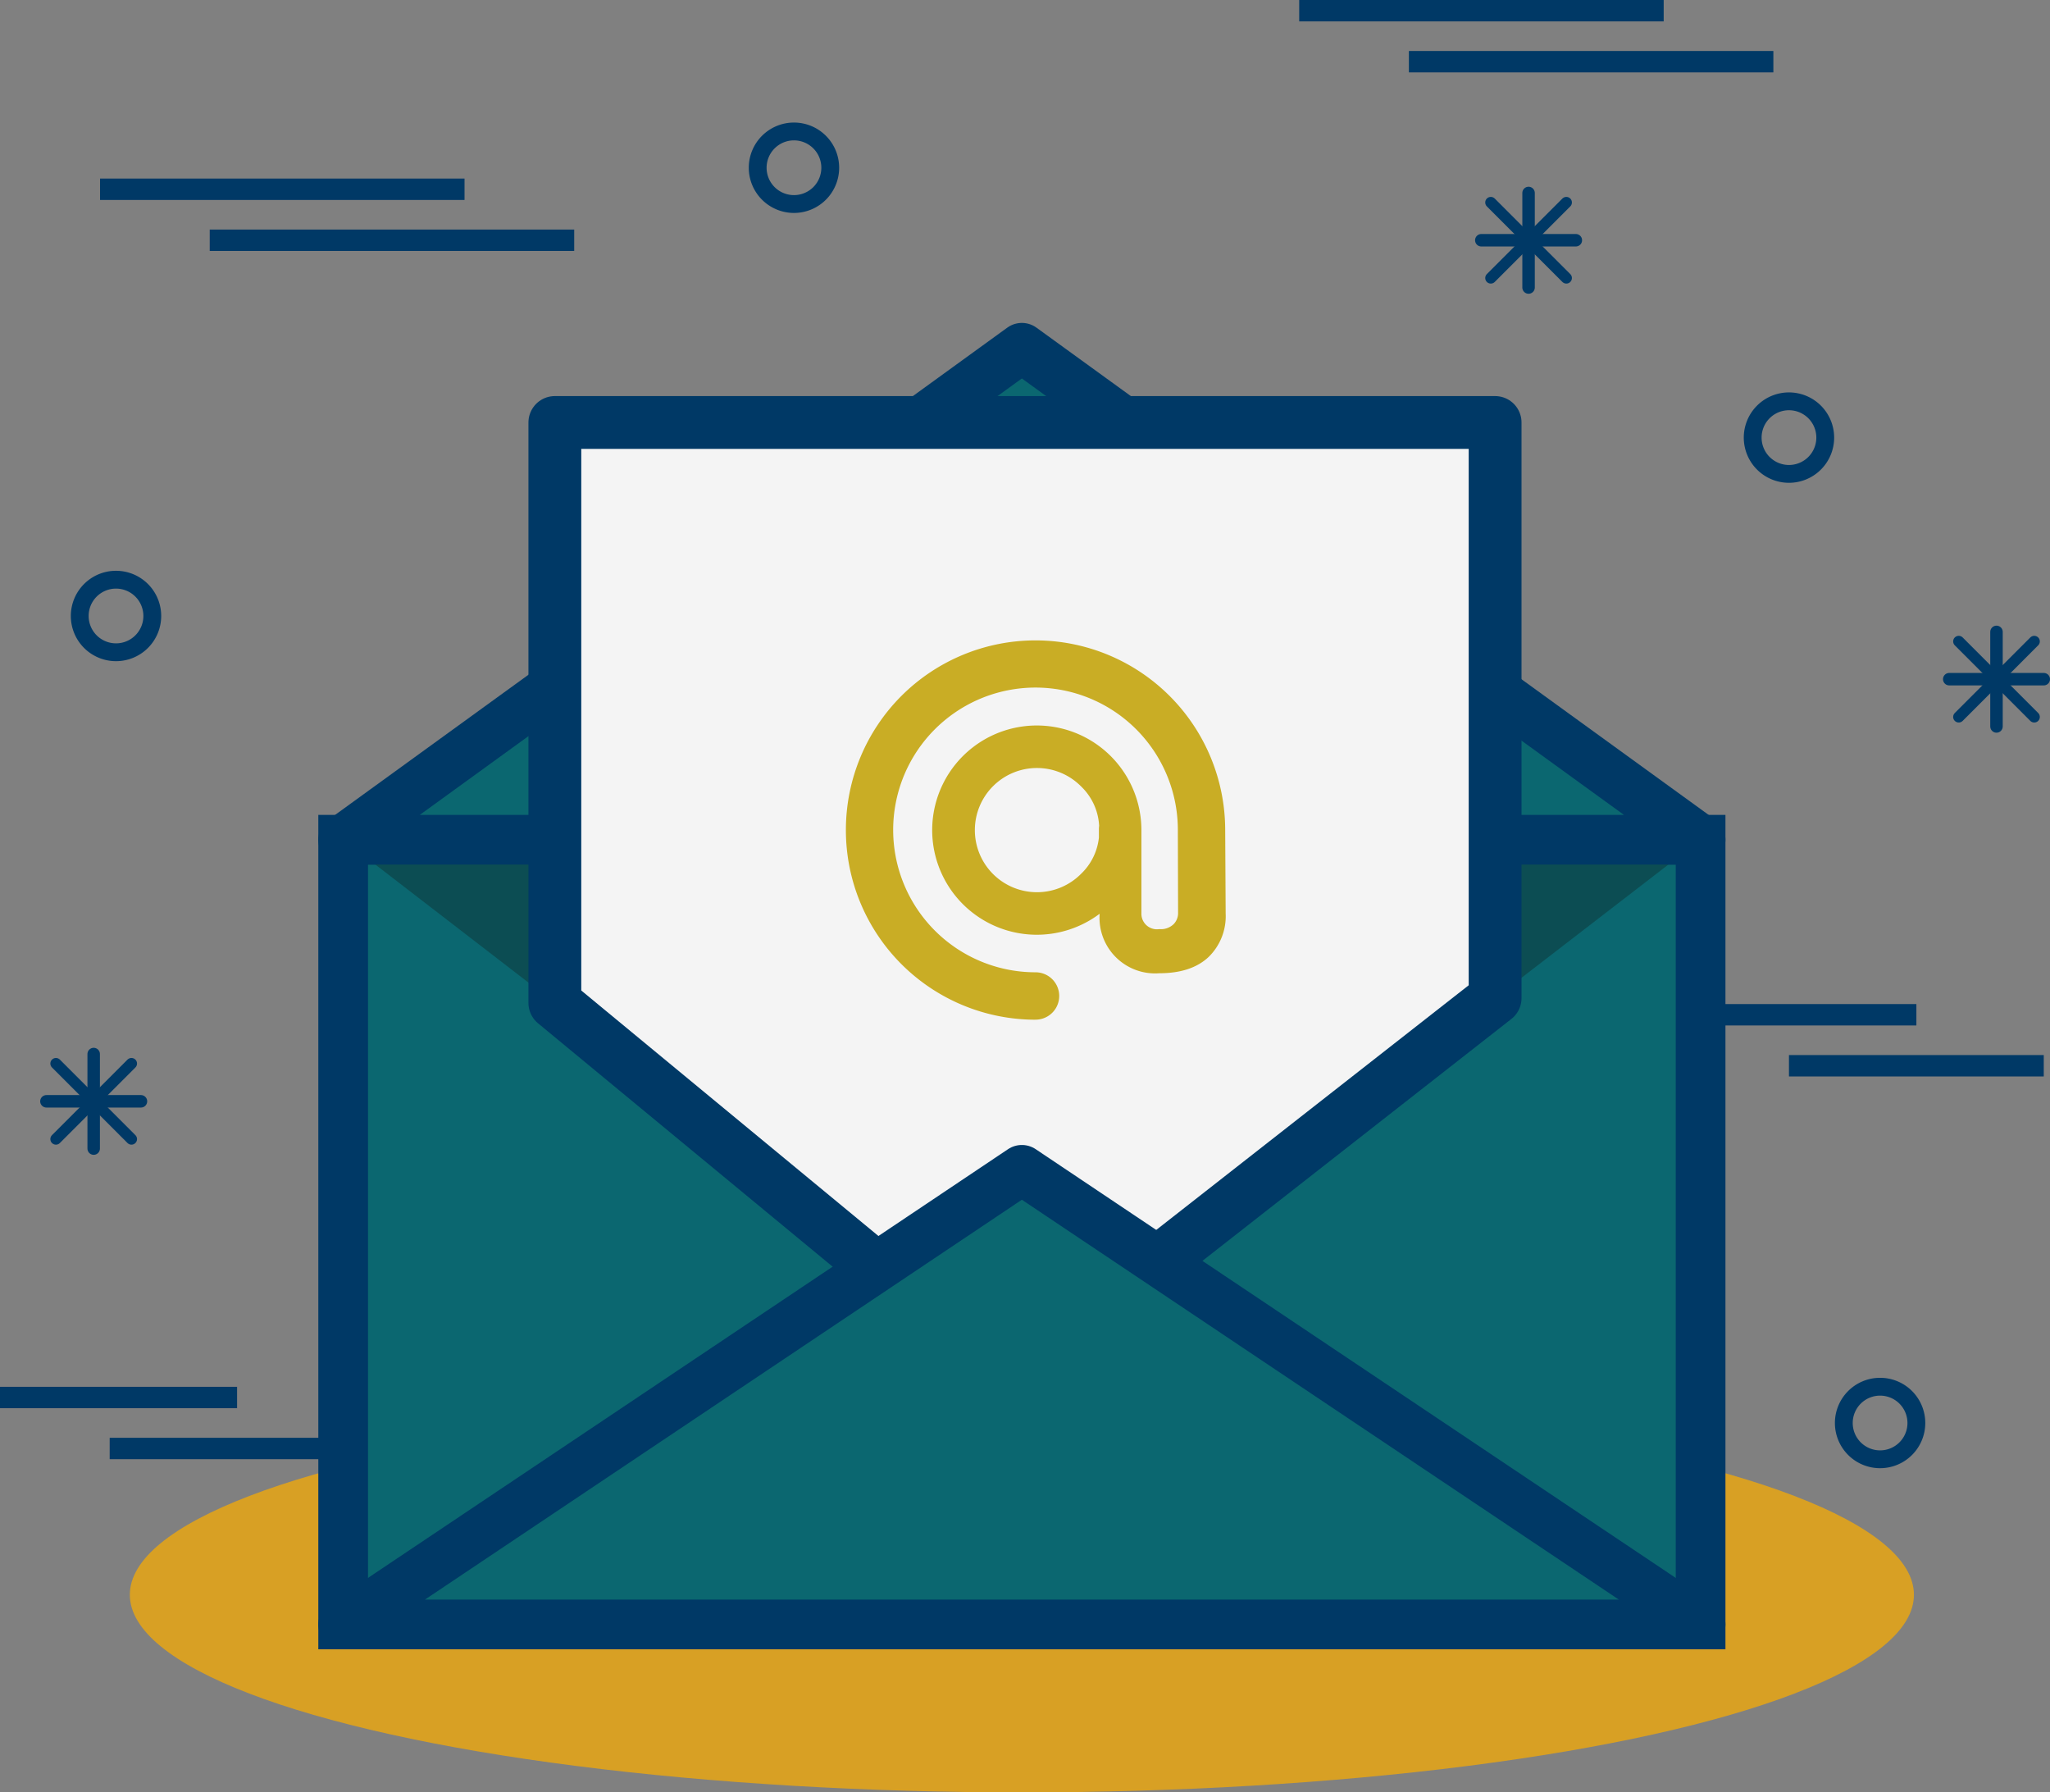 <svg xmlns="http://www.w3.org/2000/svg" width="287.531" height="251.357" viewBox="0 0 287.531 251.357"><rect x="0" y="0" width="287.531" height="251.357" fill="#808080" stroke="none"/><g id="Raggruppa_590" data-name="Raggruppa 590" transform="translate(-21.947 -33.657)"><g id="Raggruppa_586" data-name="Raggruppa 586" transform="translate(21.947 35.157)"><g id="Raggruppa_579" data-name="Raggruppa 579" transform="translate(14.033 25.041)"><line id="Linea_12" data-name="Linea 12" x2="51.121" fill="none" stroke="#003966" stroke-miterlimit="10" stroke-width="3"></line><line id="Linea_13" data-name="Linea 13" x2="51.121" transform="translate(15.383 7.151)" fill="none" stroke="#003966" stroke-miterlimit="10" stroke-width="3"></line></g><g id="Raggruppa_580" data-name="Raggruppa 580" transform="translate(182.226)"><line id="Linea_14" data-name="Linea 14" x2="51.121" fill="none" stroke="#003966" stroke-miterlimit="10" stroke-width="3"></line><line id="Linea_15" data-name="Linea 15" x2="51.121" transform="translate(15.383 7.151)" fill="none" stroke="#003966" stroke-miterlimit="10" stroke-width="3"></line></g><g id="Raggruppa_581" data-name="Raggruppa 581" transform="translate(235.536 140.806)"><line id="Linea_16" data-name="Linea 16" x2="33.253" fill="none" stroke="#003966" stroke-miterlimit="10" stroke-width="3"></line><line id="Linea_17" data-name="Linea 17" x2="35.737" transform="translate(15.383 7.151)" fill="none" stroke="#003966" stroke-miterlimit="10" stroke-width="3"></line></g><g id="Raggruppa_582" data-name="Raggruppa 582" transform="translate(0 194.48)"><line id="Linea_18" data-name="Linea 18" x2="33.253" fill="none" stroke="#003966" stroke-miterlimit="10" stroke-width="3"></line><line id="Linea_19" data-name="Linea 19" x2="35.737" transform="translate(15.383 7.15)" fill="none" stroke="#003966" stroke-miterlimit="10" stroke-width="3"></line></g><path id="Tracciato_410" data-name="Tracciato 410" d="M173.486,62.773a5.088,5.088,0,1,1-5.089-5.088A5.089,5.089,0,0,1,173.486,62.773Z" transform="translate(-57.037 -40.749)" fill="none" stroke="#003966" stroke-miterlimit="10" stroke-width="2.5"></path><path id="Tracciato_411" data-name="Tracciato 411" d="M359.124,113.113a5.088,5.088,0,1,1-5.087-5.088A5.087,5.087,0,0,1,359.124,113.113Z" transform="translate(-103.117 -53.245)" fill="none" stroke="#003966" stroke-miterlimit="10" stroke-width="2.5"></path><path id="Tracciato_412" data-name="Tracciato 412" d="M47,146.385a5.088,5.088,0,1,1-5.089-5.087A5.089,5.089,0,0,1,47,146.385Z" transform="translate(-25.64 -61.504)" fill="none" stroke="#003966" stroke-miterlimit="10" stroke-width="2.5"></path><path id="Tracciato_413" data-name="Tracciato 413" d="M376.126,296.926a5.088,5.088,0,1,1-5.089-5.087A5.089,5.089,0,0,1,376.126,296.926Z" transform="translate(-107.338 -98.872)" fill="none" stroke="#003966" stroke-miterlimit="10" stroke-width="2.5"></path><g id="Raggruppa_583" data-name="Raggruppa 583" transform="translate(207.766 25.561)"><line id="Linea_20" data-name="Linea 20" x2="10.594" y2="10.593" transform="translate(1.333 1.333)" fill="none" stroke="#003966" stroke-linecap="round" stroke-miterlimit="10" stroke-width="1.563"></line><line id="Linea_21" data-name="Linea 21" x1="10.594" y2="10.593" transform="translate(1.333 1.333)" fill="none" stroke="#003966" stroke-linecap="round" stroke-miterlimit="10" stroke-width="1.563"></line><line id="Linea_22" data-name="Linea 22" y2="13.26" transform="translate(6.629)" fill="none" stroke="#003966" stroke-linecap="round" stroke-miterlimit="10" stroke-width="1.749"></line><line id="Linea_23" data-name="Linea 23" x1="13.26" transform="translate(0 6.629)" fill="none" stroke="#003966" stroke-linecap="round" stroke-miterlimit="10" stroke-width="1.749"></line></g><g id="Raggruppa_584" data-name="Raggruppa 584" transform="translate(273.397 87.114)"><line id="Linea_24" data-name="Linea 24" x2="10.592" y2="10.594" transform="translate(1.333 1.333)" fill="none" stroke="#003966" stroke-linecap="round" stroke-miterlimit="10" stroke-width="1.563"></line><line id="Linea_25" data-name="Linea 25" x1="10.592" y2="10.594" transform="translate(1.333 1.333)" fill="none" stroke="#003966" stroke-linecap="round" stroke-miterlimit="10" stroke-width="1.563"></line><line id="Linea_26" data-name="Linea 26" y2="13.26" transform="translate(6.629 0)" fill="none" stroke="#003966" stroke-linecap="round" stroke-miterlimit="10" stroke-width="1.749"></line><line id="Linea_27" data-name="Linea 27" x1="13.259" transform="translate(0 6.63)" fill="none" stroke="#003966" stroke-linecap="round" stroke-miterlimit="10" stroke-width="1.749"></line></g><g id="Raggruppa_585" data-name="Raggruppa 585" transform="translate(6.511 146.313)"><line id="Linea_28" data-name="Linea 28" x2="10.594" y2="10.594" transform="translate(1.333 1.333)" fill="none" stroke="#003966" stroke-linecap="round" stroke-miterlimit="10" stroke-width="1.563"></line><line id="Linea_29" data-name="Linea 29" x1="10.594" y2="10.594" transform="translate(1.333 1.333)" fill="none" stroke="#003966" stroke-linecap="round" stroke-miterlimit="10" stroke-width="1.563"></line><line id="Linea_30" data-name="Linea 30" y2="13.26" transform="translate(6.629)" fill="none" stroke="#003966" stroke-linecap="round" stroke-miterlimit="10" stroke-width="1.749"></line><line id="Linea_31" data-name="Linea 31" x1="13.26" transform="translate(0 6.63)" fill="none" stroke="#003966" stroke-linecap="round" stroke-miterlimit="10" stroke-width="1.749"></line></g></g><g id="Raggruppa_589" data-name="Raggruppa 589" transform="translate(40.157 82.425)"><ellipse id="Ellisse_11" data-name="Ellisse 11" cx="125.118" cy="27.714" rx="125.118" ry="27.714" transform="translate(0 147.161)" fill="#d8a024"></ellipse><g id="Raggruppa_588" data-name="Raggruppa 588" transform="translate(29.921)"><path id="Tracciato_419" data-name="Tracciato 419" d="M0,0H190.393V110.045H0Z" transform="translate(0 68.994)" fill="#0b6770" stroke="#003966" stroke-linecap="round" stroke-width="6.97"></path><path id="Tracciato_414" data-name="Tracciato 414" d="M276.363,189.808H85.971l95.195,73.363Z" transform="translate(-85.971 -120.813)" fill="#0c4d53"></path><path id="Tracciato_415" data-name="Tracciato 415" d="M276.363,167.027H85.971l95.195-68.994Z" transform="translate(-85.971 -98.032)" fill="#0b6770" stroke="#003966" stroke-linecap="round" stroke-linejoin="round" stroke-width="6.97"></path><path id="Tracciato_416" data-name="Tracciato 416" d="M125.467,193.371l63.757,52.662L257.346,192.7V111.973H125.467Z" transform="translate(-95.775 -101.493)" fill="#f4f4f4" stroke="#003966" stroke-linecap="round" stroke-linejoin="round" stroke-width="7.409"></path><path id="Tracciato_417" data-name="Tracciato 417" d="M276.363,315.136H85.971l95.195-63.756Z" transform="translate(-85.971 -136.097)" fill="#0b6770" stroke="#003966" stroke-linecap="round" stroke-linejoin="round" stroke-width="6.97"></path><g id="Raggruppa_587" data-name="Raggruppa 587" transform="translate(70.505 41.023)"><path id="Tracciato_418" data-name="Tracciato 418" d="M206.361,205.808A26.6,26.6,0,0,1,187.553,160.4,26.606,26.606,0,0,1,232.964,179.2l.066,11.722a7.975,7.975,0,0,1-2.411,6.107q-2.412,2.262-6.9,2.264a7.792,7.792,0,0,1-8.369-8.239v-.1a14.672,14.672,0,1,1,5.862-11.853v11.82a2.176,2.176,0,0,0,2.507,2.182,2.575,2.575,0,0,0,2.02-.7,2.223,2.223,0,0,0,.619-1.482l-.034-11.722a19.964,19.964,0,1,0-19.961,19.96,3.322,3.322,0,0,1,0,6.644Zm6.381-32.726a8.71,8.71,0,1,0,0,12.276,8.221,8.221,0,0,0,2.508-5.08v-1.14a3.936,3.936,0,0,1,.034-.521A8.241,8.241,0,0,0,212.742,173.082Z" transform="translate(-179.756 -152.6)" fill="#c9ad25"></path></g></g></g></g></svg>